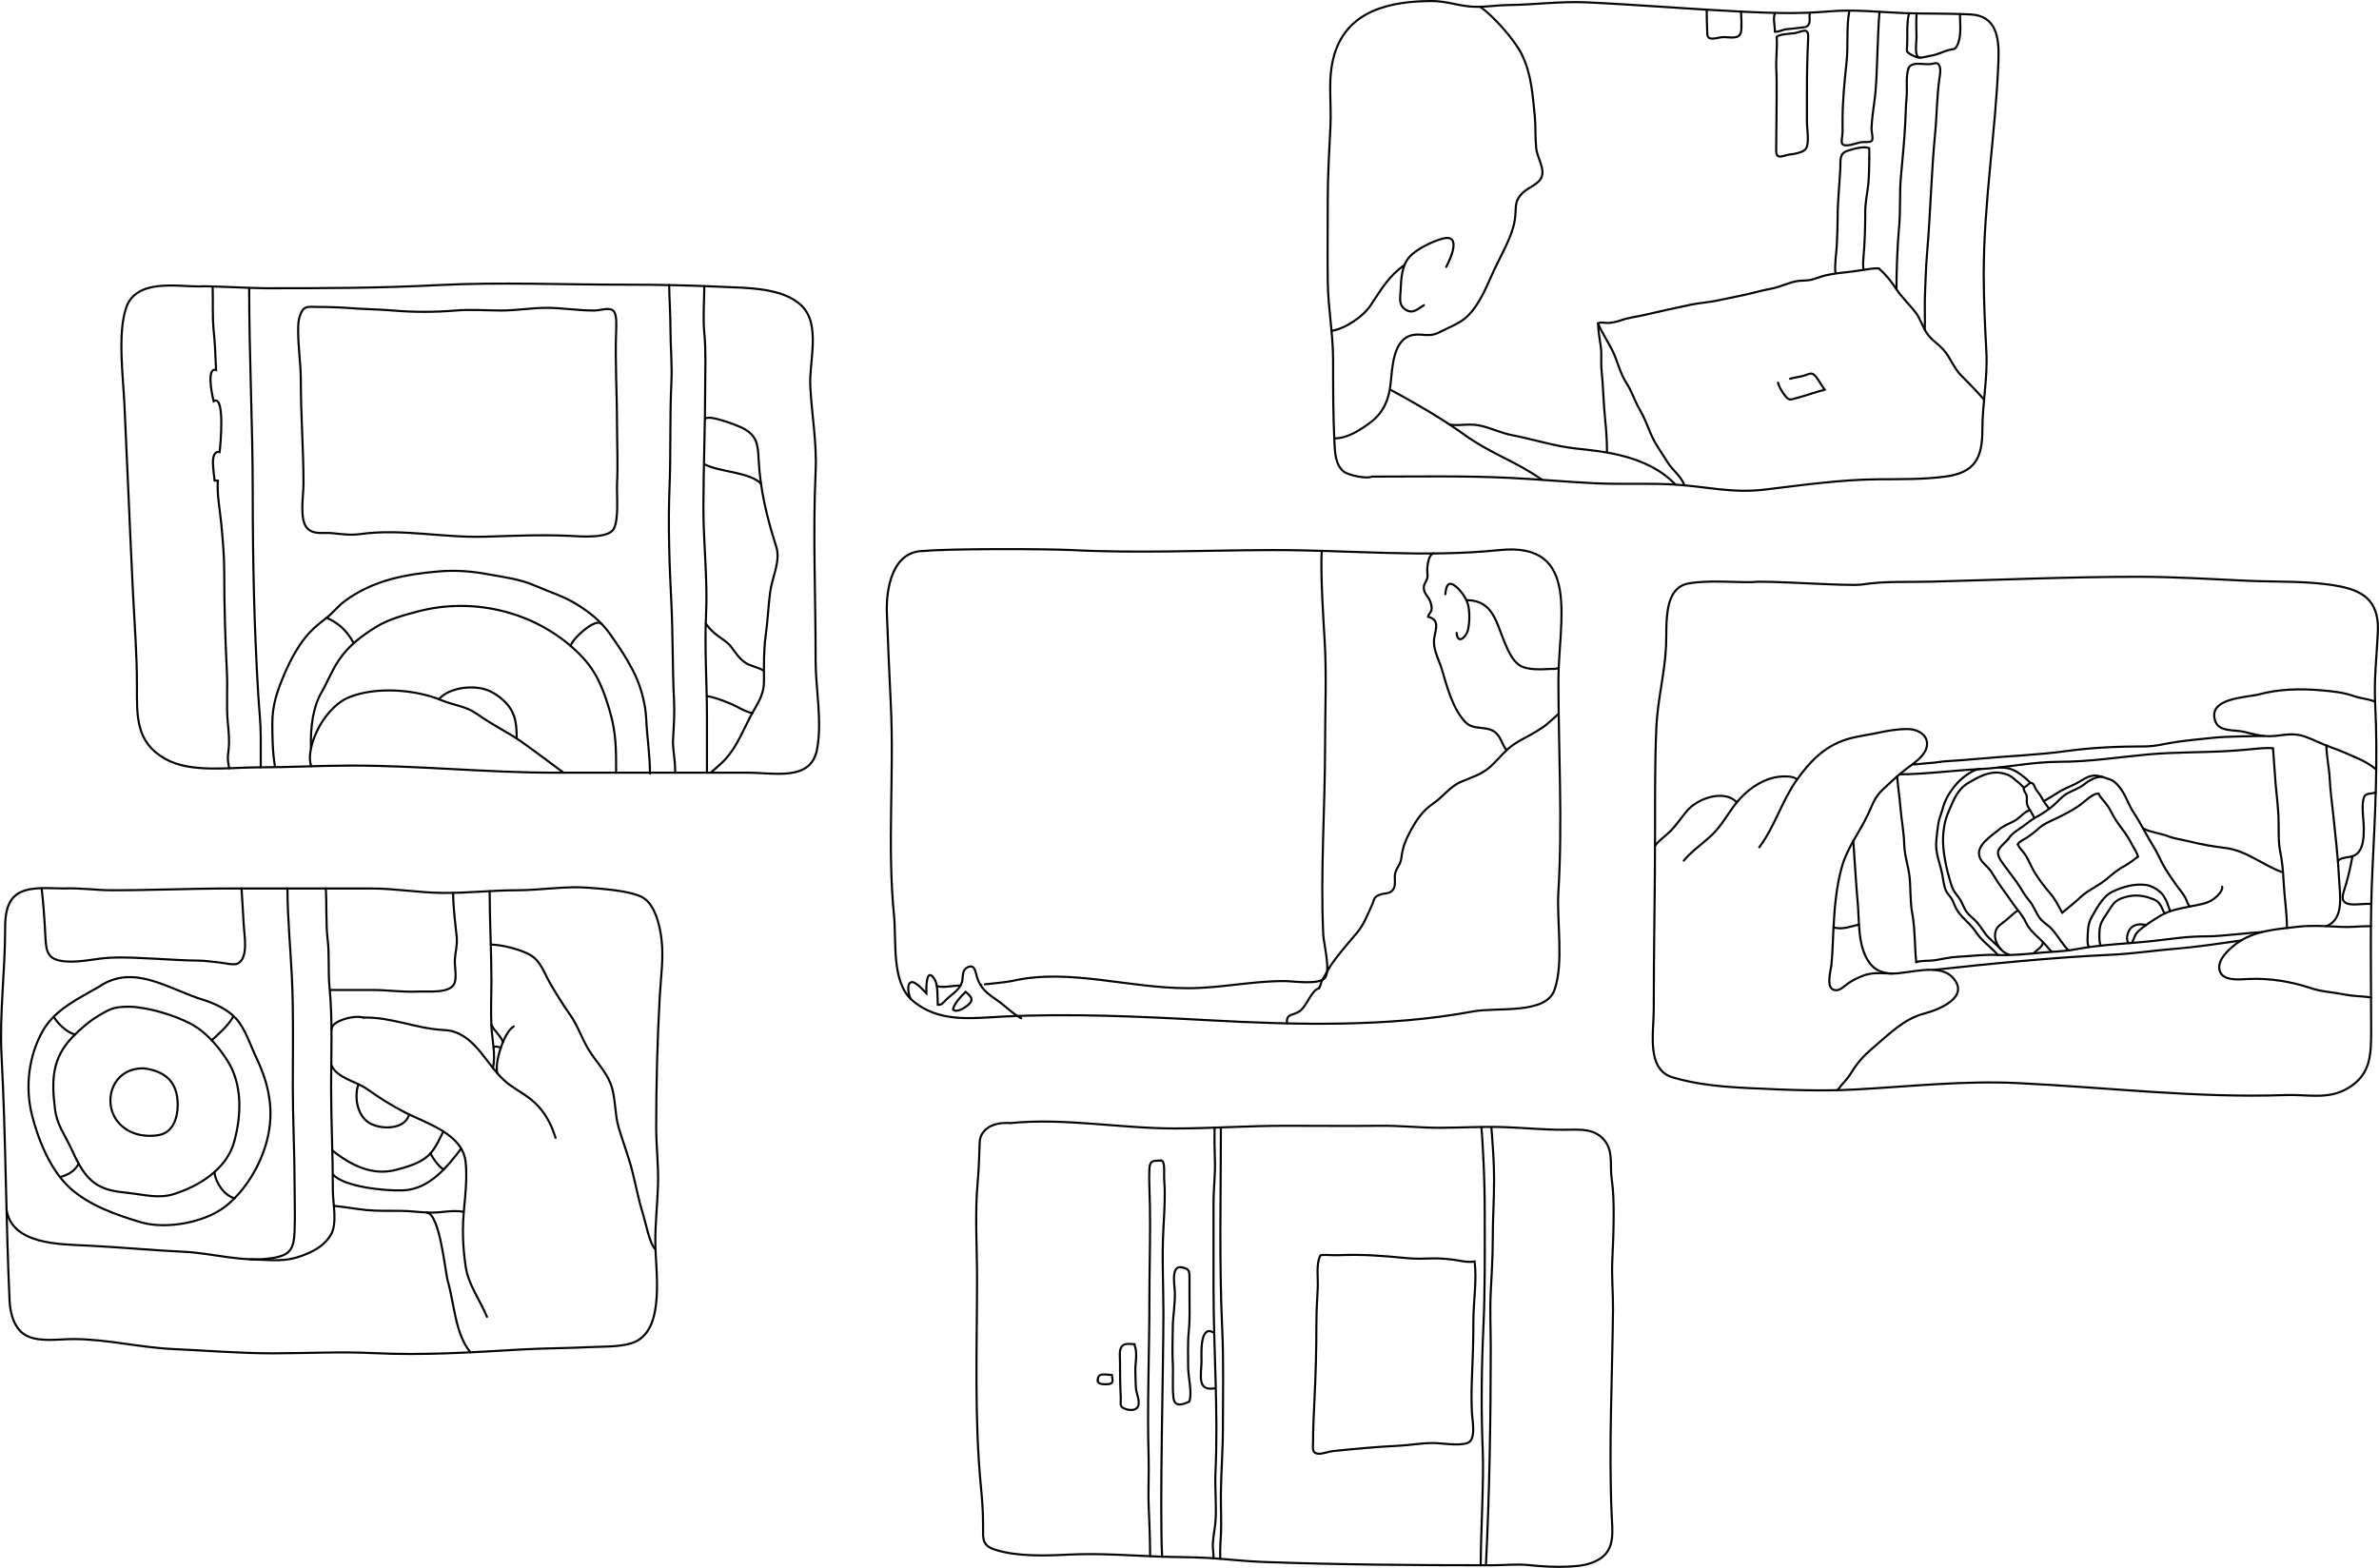 <!-- Generator: Adobe Illustrator 21.0.2, SVG Export Plug-In  -->
<svg version="1.1"
	 xmlns="http://www.w3.org/2000/svg" xmlns:xlink="http://www.w3.org/1999/xlink" xmlns:a="http://ns.adobe.com/AdobeSVGViewerExtensions/3.0/"
	 x="0px" y="0px" width="1129.592px" height="744.583px" viewBox="0 0 1129.592 744.583"
	 style="enable-background:new 0 0 1129.592 744.583;" xml:space="preserve">
<style type="text/css">
	.st0{fill:none;stroke:#000000;stroke-linecap:round;}
</style>
<defs>
</defs>
<g>
	<g>
		<path class="st0" d="M94.627,136.041c-10.763,0-30.02-3.727-34.725,10.107c-4.118,12.121-1.464,32.568-0.841,45.53
			c1.427,29.703,2.611,60.045,4.081,89.844c0.729,14.785,1.882,29.032,1.882,43.79c0,14.854-0.719,27.055,13.485,35.1
			c11.978,6.787,30.306,3.996,44.05,3.996c15.066,0,29.248-0.846,44.171-0.846c32.832,0,64.227,3.383,97.059,3.383h91.345
			c12.576,0,29.909,4.192,32.801-10.995c2.569-13.533-0.677-28.762-0.661-42.289c0.037-29.983-1.359-60.04,0-89.68
			c0.64-13.876-1.829-26.764-2.537-40.576c-0.608-11.83,5.149-29.291-4.187-38.293c-8.912-8.601-26.061-8.342-37.447-8.886
			c-15.044-0.714-30.554-1.052-45.482-1.031c-29.153,0.037-60.172-1.3-89.225,0.185c-29.143,1.491-54.289,1.507-82.475,1.507
			C119.234,136.887,96.989,135.618,94.627,136.041"/>
		<path class="st0" d="M100.97,136.041c0.211,5.995-0.164,14.331,0.433,20.288c0.634,6.338,0.888,11.545,1.195,19.379
			c-4.409-1.396-2.262,10.593-1.142,14.822c5.413-3.42,3.299,20.399,2.833,24.105c-5.085-0.703-2.595,9.88-2.41,13.533
			c0.497,0.005,1.068,0.127,1.565,0.127c-0.523,6.222,1.057,14.31,1.66,20.849c0.703,7.633,1.364,14.77,1.364,22.672
			c0,15.901,0.47,31.585,1.269,47.343c0.402,8.009-0.328,16.08,0.423,24.01c0.418,4.372,0.84,8.379,0.402,12.761
			c-0.296,2.944-0.761,3.753,0.233,8.912"/>
		<path class="st0" d="M118.31,136.686c0,32.816,1.686,64.523,1.692,97.445c0.005,32.288,0.692,64.121,2.632,96.023
			c0.396,6.571,1.174,13.036,1.174,19.876v14.373"/>
		<path class="st0" d="M317.709,135.381c0.1,5.64,0.634,14.368,0.634,20.526c0,8.627,0.867,17.228,0.444,25.807
			c-0.809,16.223-0.201,32.859-0.867,49.056c-0.761,18.369-0.085,37.146,0.846,55.404c0.767,15.118,0.513,31.125,1.279,46.518
			c0.296,6.037-0.1,12.269-0.455,18.158c-0.322,5.344,0.999,8.246,0.999,16.096"/>
		<path class="st0" d="M334.411,135.858c0,6.56-0.682,15.351,0,22.181c0.846,8.437,0.423,17.328,0.423,25.918
			c0,19.088-0.846,37.923-0.846,57.096c0,17.18,2.072,33.863,1.258,51.038c-0.761,16.128,0.433,32.14,0.433,48.21v18.607
			c0,4.514,0,4.514,0,8.035"/>
		<path class="st0" d="M150.873,145.768c-4.382,0-6.486-0.825-8.13,3.288c-1.126,2.828-1.184,4.874-1.174,8.13
			c0.021,8.162,1.274,15.663,1.269,23.682c-0.016,16.255,1.269,32.542,1.269,48.96c0,5.381-2.014,16.884,1.67,20.901
			c3.108,3.388,7.718,2.046,11.746,2.447c4.636,0.455,8.881,1.094,13.638,0.439c19.638-2.696,39.086,1.845,58.882,1.258
			c13.48-0.396,26.732-1.047,40.212-0.412c4.937,0.233,18.496,1.485,21.134-3.277c2.617-4.715,1.327-16.154,1.602-21.684
			c0.465-9.388-0.026-18.93-0.026-28.334c0-14.5-0.952-29.153-0.418-43.558c0.085-2.384,0.46-8.098-1.158-9.843
			c-1.945-2.104-6.148-0.338-8.992-0.307c-7.612,0.085-15.229-1.269-22.841-1.269c-7.469,0-14.125,1.269-21.568,1.269
			c-7.205,0-14.484-0.603-21.552,0c-9.589,0.814-19.945,0.856-29.597,0.021c-7.385-0.64-14.907-0.634-22.434-1.29
			C161.694,145.953,152.913,145.699,150.873,145.768"/>
		<path class="st0" d="M130.573,363.985c-1.226-6.592-1.258-15.737-1.269-20.299c-0.021-8.807,2.247-15.309,5.603-23.259
			c2.881-6.814,7.02-14.648,12.052-19.982c2.654-2.812,5.186-4.773,8.141-7.083c2.87-2.241,5.445-5.535,8.352-7.718
			c13.792-10.35,29.824-12.972,44.71-14.273c7.839-0.687,15.525-0.143,23.36,1.3c8.019,1.475,15.177,2.262,22.54,5.466
			c6.729,2.929,13.564,4.985,19.871,8.886c6.037,3.737,11.645,8.236,15.864,14.273c4.203,6.01,7.279,10.493,10.689,17.016
			c3.558,6.803,5.989,15.346,6.343,23.027c0.418,8.934,1.787,17.101,1.787,26.029"/>
		<path class="st0" d="M147.655,355.411c-0.386-10.747,1.3-20.209,4.795-26.219c3.235-5.566,5.08-10.842,8.786-16.191
			c4.514-6.528,10.572-11.117,17.55-15.399c5.683-3.489,13.041-5.492,19.464-7.189c27.858-7.374,58.127,0.809,77.749,21.081
			c7.676,7.929,10.821,16.879,13.564,26.272c3.018,10.329,2.981,17.841,2.981,29.18"/>
		<path class="st0" d="M155.102,293.36c5.878,2.717,9.52,6.037,12.856,12.079"/>
		<path class="st0" d="M285.705,296.32c-3.029-3.378-14.844,7.935-14.727,10.572"/>
		<path class="st0" d="M208.394,332.05c5.112-5.899,17.46-7.046,24.163-3.854c3.859,1.84,8.019,5.138,10.139,8.87
			c2.13,3.758,2.627,7.517,2.627,13.49"/>
		<path class="st0" d="M147.825,363.894c-1.845-4.906,0.46-12.01,2.733-16.826c2.902-6.164,8.627-13.321,15.24-15.975
			c12.866-5.17,31.527-3.706,43.96,1.501c5.64,2.363,11.344,2.685,16.488,6.312c5.059,3.568,10.493,6.671,15.954,9.853
			c6.169,3.595,15.087,10.625,25.395,18.184"/>
		<path class="st0" d="M334.834,199.053c0.888-2.553,14.875,2.749,17.761,4.229c6.75,3.457,7.258,7.623,7.612,14.801
			c0.714,14.5,3.97,27.81,8.352,41.465c2.225,6.925-1.935,14.5-2.876,21.642c-0.915,6.941-1.179,13.977-2.114,20.605
			c-0.983,6.999-0.841,14.442-0.825,21.589c0.021,7.237-3.521,11.223-6.671,17.333c-2.728,5.291-5.091,10.884-8.447,15.742
			c-3.415,4.932-5.735,6.587-10.165,10.488"/>
		<path class="st0" d="M335.099,296.057c4.229,6.243,9.309,7.369,12.095,11.164c1.861,2.537,3.938,5.609,6.576,7.411
			c2.532,1.734,6.169,2.225,8.553,3.679"/>
		<path class="st0" d="M334.834,220.621c6.914,3.595,21.203,3.515,26.499,9.097"/>
		<path class="st0" d="M335.68,330.575c3.991,0.64,7.554,2.13,11.429,3.7c2.976,1.211,6.962,3.938,10.139,4.335"/>
		<path class="st0" d="M438.868,261.645c-15.177-0.174-18.216,17.883-17.762,29.603c0.64,16.599,1.068,26.838,1.882,43.579
			c1.602,33.033-1.776,66.933,1.501,99.781c1.226,12.264-1.348,31.738,8.627,40.391c12.433,10.779,27.916,8.532,42.881,7.776
			c32.082-1.612,66.035-0.021,98.18,1.734c40.777,2.231,85.208,3.336,125.245-4.181c11.281-2.12,34.508,1.602,38.673-10.197
			c4.536-12.861,1.01-32.589,1.855-46.518c2.051-33.646,0.021-66.886,0.021-100.691c0-27.456,11.117-65.744-27.916-61.705
			c-35.761,3.7-71.612-0.079-108.07,0c-31.273,0.074-63.524,1.607-94.918,0.005C497.306,260.62,450.381,260.493,438.868,261.645"/>
		<path class="st0" d="M627.568,261.593c-0.56,11.714,0.724,31.098,1.417,42.95c0.946,16.186,0.19,32.779,0.19,49.056
			c0,30.332-2.262,60.384-0.867,90.335c0.18,3.795,3.521,16.836,0.909,20.32c-2.765,3.679-14.817,1.649-19.495,1.649
			c-15.79,0-30.295,3.399-45.678,3.383c-28.424-0.026-56.139-9.467-82.887-3.568c-4.356,0.957-15.319,1.871-15.224,1.877"/>
		<path class="st0" d="M680.873,262.827c-2.484,0.264-2.987,4.937-3.177,6.957c-0.148,1.517,0.344,3.272,0.005,4.758
			c-0.338,1.48-1.353,2.294-1.586,3.806c-0.481,3.151,1.797,4.504,2.855,6.978c0.513,1.2,1.036,3.018,0.703,4.372
			c-0.285,1.168-1.422,2.003-1.596,3.188c6.454,1.676,2.849,7.062,2.796,11.788c-0.053,4.662,2.474,8.913,3.795,13.332
			c2.368,7.913,5.054,18.692,11.191,24.966c3.727,3.817,9.124,1.739,13.242,4.202c3.536,2.114,3.869,6.185,6.238,9.108"/>
		<path class="st0" d="M686.265,282.153c0.407-4.086,1.401-7.025,5.788-2.934c2.157,2.014,4.25,5.149,5.006,7.977
			c0.899,3.367,0.756,8.801-0.079,12.084c-0.899,3.521-4.99,6.898-5.323,1.269"/>
		<path class="st0" d="M696.416,285.008c12.523,0.042,14.029,10.683,18.01,20.061c1.612,3.806,3.684,8.801,7.364,11.022
			c3.595,2.167,9.88,1.808,14.273,1.586c1.401-0.069,3.05,0.18,4.054-0.634"/>
		<path class="st0" d="M740.103,338.928c-1.581,1.464-3.42,3.071-4.657,4.192c-1.887,1.707-3.838,2.928-6.047,4.287
			c-4.583,2.812-9.478,4.742-13.548,8.4c-3.061,2.754-5.603,6.063-8.733,8.733c-3.859,3.299-8.627,4.71-13.231,6.655
			c-5.455,2.299-8.342,6.898-13.073,10.155c-5.154,3.547-7.765,7.268-10.81,12.766c-2.521,4.551-4.023,8.204-4.604,13.321
			c-0.333,2.971-2.046,4.271-2.86,6.978c-0.687,2.294,0.359,5.455-0.761,7.543c-1.485,2.77-4.171,2.019-6.592,2.918
			c-3.214,1.189-2.564,2.379-3.817,5.075c-2.093,4.472-3.737,9.076-7.052,13.009c-3.399,4.039-6.967,8.13-10.144,12.296
			c-1.29,1.676-2.759,3.79-3.811,5.709c-0.846,1.538-3.119,5.101-3.351,6.719c0.137,0.196-0.724,1.364-0.692,1.602"/>
		<path class="st0" d="M626.319,469.287c-3.669,0.999-5.736,8.299-8.96,10.715c-3.695,2.77-6.576,0.862-6.306,6"/>
		<path class="st0" d="M484.859,483.559c-3.949-2.051-7.311-5.693-11.101-8.326c-4.853-3.362-8.178-5.64-9.901-11.339
			c-0.692-2.284-0.967-6.211-4.461-4.525c-2.511,1.211-2.099,3.901-2.448,6.111c-0.708,4.451-4.742,6.312-7.929,9.515
			c-1.174,1.179-1.961,2.4-3.758,2.173c-0.201-3.447,0.27-9.462-1.633-12.338c-3.928-5.931-3.838,4.499-3.785,6.883
			c-1.364-1.327-4.89-5.598-6.999-5.297c-2.58,0.375-1.496,6.349-0.37,7.993"/>
		<path class="st0" d="M452.507,479.436c0.412-2.759,4.002-6.513,6.016-8.437c2.416,2.151,3.938,3.595,1.602,5.831
			C458.522,478.363,454.389,481.191,452.507,479.436"/>
		<path class="st0" d="M444.894,468.306c3.219,0.936,7.136-0.285,11.101-0.285"/>
		<path class="st0" d="M651.376,226.33c-2.257,1.168-10.879-0.47-13.337-2.379c-4.017-3.124-4.213-9.409-4.44-14.098
			c-0.624-12.909-0.618-25.733-0.618-38.711c0-12.851-2.389-24.85-2.537-37.426c-0.153-12.877,0-25.759,0-38.636
			c0-11.973,0.682-23.317,1.269-34.952c0.597-11.889-1.538-22.752,1.882-34.254C639.9,4.687,660.706,0.521,679.89,0.5
			c6.502-0.005,11.624,1.951,17.825,2.569c5.979,0.597,12.248-0.597,18.332-0.666c12.375-0.143,24.972-1.871,37.458-1.285
			c24.565,1.158,50.002,3.267,74.366,4.456c13.427,0.655,26.949,1.047,40.36-0.143c12.158-1.073,23.407,0.312,35.602,0.777
			c10.8,0.412,21.065,0.1,31.733,0.634c12.401,0.618,13.76,11,13.337,22.033c-1.3,33.942-6.994,67.25-6.994,101.521
			c0,12.449,0.629,24.665,1.269,36.934c0.629,12.084-1.903,24.348-1.903,36.654c0,13.649-3.616,20.494-17.619,22.345
			c-10.636,1.401-21.039,1.195-31.675,1.274c-17.92,0.132-36.459,2.807-54.109,4.911c-15.351,1.834-27.647-1.454-42.326-2.379
			c-12.644-0.793-25.738-0.016-38.235-0.634c-13.612-0.671-27.229-1.919-40.598-2.569
			C695.367,225.886,672.944,226.33,651.376,226.33"/>
		<path class="st0" d="M702.755,3.213c6.132,4.123,16.435,15.716,19.828,22.63c4.573,9.325,5.138,19.125,6.153,29.243
			c0.47,4.721,0.169,10.202,0.666,15.192c0.433,4.35,4.023,9.6,2.691,13.48c-1.337,3.896-6.301,5.038-9.177,7.913
			c-4.287,4.282-2.722,6.835-3.669,12.861c-1.216,7.755-6.269,16.118-9.69,23.439c-3.526,7.549-6.729,16.413-12.972,22.36
			c-3.499,3.336-8.458,5.022-12.856,7.327c-5.291,2.775-7.993,0.613-12.655,1.396c-9.832,1.649-9.954,15.89-10.821,23.508
			c-0.819,7.221-3.399,13.411-9.357,17.899c-4.863,3.658-11.048,7.792-17.376,7.707"/>
		<path class="st0" d="M660.257,185.097c12.031,6.581,23.619,13.147,34.714,21.108c13.49,9.674,23.693,12.237,37.294,21.679"/>
		<path class="st0" d="M688.455,201.717c6.121,0.56,9.563-0.883,15.43,0.65c4.736,1.232,9.161,3.33,14.114,4.298
			c10.107,1.972,19.971,5.207,30.417,6.359c11.614,1.279,33.641,2.865,47.131,17.117"/>
		<path class="st0" d="M844.219,181.714c0.476,1.771,1.644,3.981,2.913,5.545c0.513,0.634,1.121,1.67,1.898,2.109
			c1.248,0.698,1.908,0.185,3.484-0.206c4.752-1.189,9.172-2.886,13.887-4.107c-1.422-1.866-2.5-3.991-3.949-5.889
			c-1.935-2.537-2.712-1.845-5.545-0.878c-2.289,0.782-4.673,0.856-6.93,1.57C848.754,180.245,844.213,181.714,844.219,181.714"/>
		<path class="st0" d="M758.793,153.591c1.781,4.446,5.26,9.468,7.237,13.786c2.273,4.974,3.262,9.975,6.248,14.548
			c2.543,3.891,3.912,8.516,6.232,12.475c2.162,3.695,3.61,7.459,5.228,11.413c2.003,4.895,5.318,9.219,8.088,13.749
			c2.215,3.626,6.745,6.877,7.887,10.9"/>
		<path class="st0" d="M758.793,153.591c0.132,3.737,0.714,7.263,1.274,10.995c0.534,3.568,0.016,7.501,0.37,11.043
			c0.788,7.876,0.936,16.001,1.739,23.846c0.497,4.837,0.883,10.176,0.846,15.013"/>
		<path class="st0" d="M758.793,153.591c1.152-0.862,3.563-0.079,5.017-0.211c2.062-0.19,3.938-0.608,5.968-1.311
			c3.753-1.295,7.485-1.67,11.217-2.543c7.379-1.723,14.611-3.325,21.99-4.863c3.991-0.83,8.093-1.047,12.052-1.866
			c4.361-0.909,8.891-1.855,13.321-2.786c4.123-0.862,8.194-2.109,12.364-2.855c4.16-0.745,7.691-2.585,11.746-3.505
			c2.22-0.502,4.35-0.296,6.549-0.618c2.654-0.386,5.265-1.718,7.813-2.268c3.114-0.671,6.301-1.142,9.473-1.443
			c2.744-0.264,5.233-0.666,7.876-1.057c1.623-0.243,7.179-1.237,8.035-0.682"/>
		<path class="st0" d="M892.219,127.582c3.441,3.034,5.661,5.91,8.241,9.779c2.675,4.017,6.153,7.189,9.05,10.953
			c2.236,2.907,3.336,6.735,5.334,9.832c1.993,3.092,5.339,5.08,7.882,7.871c3.336,3.663,4.911,8.727,8.453,12.259
			c3.568,3.563,7.607,7.712,10.9,11.513"/>
		<path class="st0" d="M910.028,6.681c-0.291,3.658-0.048,7.469-0.048,11.159c0,2.31-1.137,9.124,1.48,9.515
			c1.174,0.174,3.774-0.656,5.075-0.851c1.676-0.248,2.929-0.645,4.488-1.216c1.332-0.492,2.818-1.126,4.181-1.517
			c1.892-0.539,2.981-0.037,3.97-1.914c2.379-4.525,1.448-10.408,1.448-15.208"/>
		<path class="st0" d="M906.385,6.632c-1.163,4.631-0.581,10.144-0.846,15.013c-0.111,2.025-0.566,2.828,1.052,3.806
			c1.137,0.692,3.346,1.929,4.869,1.903"/>
		<path class="st0" d="M878.052,5.364c-1.406,7.818-0.418,16.165-1.263,24.105c-0.973,9.145-1.929,18.618-1.908,27.921
			c0.005,1.829,0,3.658,0,5.487c0,1.29-0.729,4.218-0.217,5.291c1.031,2.167,7.147-0.349,9.097-0.645
			c1.115-0.169,4.308,0.227,5.033-0.671c0.766-0.951-0.222-4.435-0.169-5.667c0.169-4.15,0.693-8.294,1.279-12.301
			c1.052-7.179,1.184-15.013,1.48-22.382c0.18-4.414,0.566-16.641,1.047-20.907"/>
		<path class="st0" d="M842.951,6.131c-1.359,1.729-0.101,6.84-0.18,8.928c1.707,0.254,3.727-1.026,5.513-1.189
			c2.167-0.206,4.187-0.365,6.296-0.682c1.914-0.291,3.357,0.021,4.276-1.692c0.888-1.66-0.079-3.817,0.587-5.366"/>
		<path class="st0" d="M810.387,4.73c0.026,3.193,0.042,6.491,0.211,9.727c0.074,1.385-0.185,2.881,1.047,3.605
			c1.322,0.777,4.758-0.37,6.354-0.433c2.897-0.116,7.427,1.226,8.511-1.903c0.751-2.167,0.164-8.31,0.164-10.149"/>
		<path class="st0" d="M843.586,17.417c0.423,4.684-0.407,10.245-0.164,15.229c0.201,4.245,0.164,8.558,0.164,12.84
			c0,8.077-0.201,16.228-0.211,24.369c0,1.639-0.344,3.965,1.269,4.44c1.052,0.312,3.521-0.677,4.652-0.846
			c2.257-0.333,6.962-0.803,8.246-2.95c1.67-2.78,0.423-9.282,0.423-12.475V43.049c0-8.352,0.206-16.805,0.587-25.035
			c0.248-5.408-2.802-2.981-6.296-2.294c-1.575,0.312-8.812,0.423-8.669,2.236"/>
		<path class="st0" d="M887.567,75.354c0-1.676,0.047-3.373-0.032-5.038c-2.944-1.057-7.385,0.423-10.112,1.232
			c-4.197,1.242-3.431,4.514-3.6,8.246c-0.354,7.67-1.269,15.515-1.269,23.254c0,4.557-0.201,8.971-0.423,13.538
			c-0.206,4.134-1.105,8.944-0.634,13.046c0-0.19,0-0.381,0-0.571"/>
		<path class="st0" d="M887.567,75.354c0.016,3.166-0.159,8.801-0.423,11.63c-0.423,4.536-1.48,8.828-1.48,13.533
			c0,7.147-0.222,14.537-0.846,21.557c-0.153,1.713-0.296,3.071-0.026,6.095"/>
		<path class="st0" d="M906.173,32.429c-1.359,3.986-0.471,9.721-0.893,13.956c-0.396,4.023-0.428,7.982-0.634,12.052
			c-0.428,8.548-1.311,17.074-2.067,25.585c-0.714,7.966-0.106,16.234-0.893,24.269c-0.751,7.654-1.226,21.176-1.226,29.069"/>
		<path class="st0" d="M906.173,32.429c1.649-3.626,7.76-1.401,11.043-2.067c1.855-0.381,2.971-0.925,3.769,1.221
			c0.576,1.544,0.169,3.806-0.053,5.334c-1.284,8.579-1.232,17.45-2.072,26.124c-1.834,18.998-2.22,38.214-3.854,57.186
			c-0.581,6.766-0.719,13.723-1.02,20.468c-0.159,3.584,0.106,12.269-0.074,15.853"/>
		<path class="st0" d="M832.166,276.444c-7.961,0.211-21.087-1.073-30.448,0.634c-12.121,2.21-10.192,19.437-10.641,29.565
			c-0.592,13.157-4.028,25.759-4.599,38.594c-0.714,16.091-0.618,32.129-0.618,48.21c0,28.968-0.634,56.995-0.634,86.006
			c0,11.048-3.6,28.461,9.023,32.193c11.651,3.452,23.772,4.477,36.025,5.075c17.201,0.835,33.985,1.591,51.218,0.634
			c25.099-1.39,50.906-4.229,76.137-3.029c42.432,2.014,85.102,7.226,127.502,5.709c10.916-0.391,20.32,2.373,29.798-3.314
			c10.842-6.491,10.948-15.895,10.942-27.768c-0.005-25.633-0.624-51.054,0.65-76.803c1.285-25.971,2.585-51.931,1.253-77.981
			c-0.582-11.413,0.729-22.678,1.269-33.726c0.65-13.348-4.995-19.405-17.899-21.953c-14.061-2.775-29.275-2.03-43.791-2.68
			c-17.27-0.772-34.545-1.903-51.984-1.903c-32.906,0-66.246,1.48-98.846,2.326c-10.863,0.28-21.641-0.354-32.341,1.337
			C877.976,278.558,838.288,275.492,832.166,276.444"/>
		<path class="st0" d="M785.843,401.624c2.574-3.262,3.996-3.642,7.242-6.872c2.976-2.966,5.286-6.592,8.061-9.816
			c5.128-5.968,17.698-10.165,23.518-3.917"/>
		<path class="st0" d="M799.497,408.706c3.536-4.303,8.172-7.501,12.29-11.191c4.641-4.155,7.3-8.801,10.863-13.866
			c5.73-8.146,15.356-15.557,26.008-14.907c1.676,0.1,3.859,0.338,4.514,1.602"/>
		<path class="st0" d="M835.338,402.363c7.475-10.023,10.636-21.863,17.83-32.018c6.026-8.5,12.808-15.636,23.079-19.046
			c4.646-1.544,10.086-2.162,14.896-3.188c4.879-1.041,9.33-1.882,14.606-1.887c5.101-0.011,10.773,3.288,8.891,9.187
			c-1.311,4.102-6.264,7.305-9.526,9.753c-3.875,2.918-7.443,6.317-11.037,9.69c-4.081,3.827-4.773,6.93-7.126,11.894
			c-4.155,8.78-9.711,15.562-12.37,24.829c-2.712,9.431-3.531,19.813-4.039,29.798c-0.291,5.73-0.391,11.217-0.951,16.81
			c-0.328,3.272-3.219,12.28,2.537,12.052c1.818-0.069,3.906-2.21,5.392-3.24c2.088-1.454,4.065-2.379,6.354-3.346
			c5.122-2.178,9.14-1.39,14.579-1.327c8.114,0.1,22.123-5.08,28.625,1.803c8.764,9.277-6.417,15.393-13.416,17.206
			c-9.721,2.511-16.72,9.832-24.332,16.271c-4.213,3.563-7.29,6.909-10.223,11.651c-2.527,4.092-3.938,4.763-6.639,8.458"/>
		<path class="st0" d="M870.594,440.422c4.456,1.269,8.437-0.634,12.079-1.359"/>
		<path class="st0" d="M879.984,399.372c0.264,3.489,1.538,23.872,1.961,27.731c1.057,9.679-0.233,21.922,5.72,30.142
			c2.595,3.584,6.618,5.048,10.794,5.08"/>
		<path class="st0" d="M908.289,363.033c2.062,0,5.783-0.587,8.246-0.703c2.458-0.122,5.006-0.677,7.364-0.814
			c5.799-0.338,11.566-0.803,17.37-1.337c13.147-1.205,26.785-1.686,39.651-3.473c12.296-1.707,24.887-2.252,37.426-2.236
			c5.228,0.005,10.081-1.433,15.229-2.151c5.772-0.803,11.63-1.38,17.434-1.966c6.935-0.698,16.858-0.661,23.793-0.872"/>
		<path class="st0" d="M918.029,460.587c27.017-2.934,57.297-5.973,84.134-7.168c10.245-0.455,20.32-2.019,30.475-2.844
			c10.017-0.819,20.531-2.389,31.49-3.97"/>
		<path class="st0" d="M1127.733,333.205c-4.123-1.57-6.047-1.253-10.493-2.775c-4.858-1.655-9.69-2.141-14.854-2.59
			c-10.213-0.883-20.019-0.677-29.782,1.908c-5.852,1.544-24.972,1.612-20.627,12.993c1.877,4.911,9.33,3.743,13.633,4.816
			c5.138,1.29,9.187,2.495,14.733,1.908c5.075-0.539,9.008-1.433,13.829,0.238c4.107,1.422,8.225,3.595,12.37,5.085
			c4.245,1.522,8.495,3.314,12.592,5.149c3.621,1.628,6.195,3.098,9.145,5.455"/>
		<path class="st0" d="M1104.62,354.051c0.037,5.239,1.348,10.646,1.586,15.959c0.238,5.27,1.031,10.741,1.586,16.176
			c1.084,10.53,2.336,20.785,2.86,31.4c0.396,7.95,2.442,18.835-6.031,22.239"/>
		<path class="st0" d="M1125.815,473.651c-4.81-0.666-8.024-0.449-12.946-1.438c-5.196-1.047-10.387-1.211-15.552-2.934
			c-9.235-3.092-19.654-4.874-29.809-4.361c-4.282,0.211-12.385,1.168-13.638-4.197c-1.174-5.032,4.551-10.038,8.241-12.766
			c7.935-5.862,18.359-6.682,28.884-7.85c6.439-0.714,12.777-0.344,19.337,0c7.242,0.386,8.141-0.28,15.43-0.28"/>
		<path class="st0" d="M1125.872,429.322c-4.874-0.692-15.917,2.981-13.083-5.709c1.924-5.905,3.129-11.064,4.203-17.011"/>
		<path class="st0" d="M1110.077,408.927c2.268-2.675,6.787-0.904,9.536-3.938c2.527-2.796,2.77-7.559,2.77-11.191
			c0-4.234-0.999-9.563-0.317-13.638c0.656-3.907,2.342-2.802,5.973-3.811"/>
		<path class="st0" d="M900.78,368.702c0.423,4.9,1.126,9.399,1.554,14.558c0.481,5.831,1.649,11.746,1.829,17.814
			c0.169,5.609,2.014,10.165,2.548,15.562c0.571,5.783,0.201,11.593,1.263,17.117c1.374,7.173,1.094,15.911,1.903,23.164"/>
		<path class="st0" d="M901.942,367.706c12.079,0,25.606-1.871,37.748-2.453c12.724-0.613,25.215-3.489,38.325-3.489
			c14.241,0,27.89-2.21,41.919-3.489c12.428-1.137,25.03-0.872,37.426-1.586c3.917-0.227,7.808-0.513,11.492-0.883
			c2.897-0.291,7.945-0.84,10.387-0.433"/>
		<path class="st0" d="M1079.241,355.374c0.407,3.975,0.957,13.813,1.279,17.159c0.507,5.196,1.078,10.081,1.337,15.24
			c0.264,5.355-0.238,11.297,0.809,16.493c0.989,4.921,1.385,9.362,1.649,14.59c0.37,7.464,1.538,14.31,1.591,21.885"/>
		<path class="st0" d="M909.875,456.917c2.352-0.872,6.09-0.507,8.653-0.883c3.658-0.534,7.221-1.491,10.932-1.655
			c6.153-0.275,12.391-1.174,18.475-0.883c6.84,0.328,14.336-0.407,21.266-1.089c5.064-0.502,10.815-0.539,15.843-1.501
			c12.576-2.41,23.989-2.638,36.855-4.012c10.942-1.174,15.843-2.247,26.901-2.247c5.466,0,20.119-1.803,25.146-2.003"/>
		<path class="st0" d="M1012.323,447.718c0.962-1.85,1.195-3.764,2.844-5.323c3.024-2.87,7.163-5.434,10.731-7.575
			c4.43-2.654,9.795-3.489,14.807-4.509c3.034-0.618,6.608-1.078,9.325-2.696c1.871-1.11,5.439-4.107,5.112-6.539"/>
		<path class="st0" d="M1017.562,393.376c2.516,1.596,8.743,2.506,11.566,3.626c3.24,1.295,6.555,1.644,9.838,2.469
			c5.825,1.454,11.566,2.484,17.608,3.209c10.134,1.216,17.989,8.32,27.271,11.577"/>
		<path class="st0" d="M958.086,432.336c-2.099,1.427-3.885,3.304-5.868,4.911c-1.84,1.491-3.912,2.548-4.636,4.884
			c-1.359,4.393,2.009,9.838,6.222,11.138"/>
		<path class="st0" d="M969.98,447.341c0.021,2.395-2.907,3.647-4.319,5.408"/>
		<path class="st0" d="M974.27,452.021c-1.427-1.29-2.511-2.87-3.468-3.832c-0.83-0.841-1.649-1.723-2.527-2.532
			c-2.49-2.278-4.906-4.557-6.386-7.697c-1.581-3.357-3.743-5.556-5.862-8.521c-2.035-2.839-4.06-5.868-6.153-8.685
			c-1.633-2.199-2.992-4.726-4.504-6.983c-1.38-2.046-4.15-3.975-5.175-6.174c-2.754-5.915,5.683-10.768,9.166-13.792
			c2.395-2.077,5.482-2.818,8.088-4.567c1.892-1.263,4.107-3.954,6.402-4.535"/>
		<path class="st0" d="M970.383,380.482c1.348-0.714,5.614-3.336,6.893-4.171c2.474-1.612,5.291-2.627,7.919-3.917
			c2.654-1.306,5.202-3.399,8.098-3.959c2.844-0.555,6.095,0.915,8.722,1.771c2.389,0.777,4.731,3.891,5.989,5.957
			c1.892,3.108,3.061,6.661,5.08,9.705c3.468,5.233,6.206,10.985,9.552,16.345c1.639,2.633,2.823,5.408,4.271,8.157
			c1.829,3.468,4.213,6.687,6.438,9.922c1.38,2.009,3.182,3.912,4.308,6.053c0.56,1.057,1.348,3.864,2.262,4.086"/>
		<path class="st0" d="M958.086,400.935c0.423,1.38,2.363,3.272,3.293,4.604c1.94,2.77,2.966,6.042,4.773,8.897
			c2.194,3.478,4.62,6.719,7.321,9.822c2.548,2.918,4.017,6.232,5.704,9.187"/>
		<path class="st0" d="M996.464,376.988c0.587,1.348,2.352,3.23,3.33,4.43c1.448,1.781,2.606,4.07,3.684,6.079
			c1.533,2.876,3.632,5.371,5.513,8.009c1.734,2.426,2.992,5.064,4.477,7.612c0.819,1.401,1.332,2.215,1.649,3.7"/>
		<path class="st0" d="M958.138,401.087c-0.085-1.084,3.346-2.696,4.313-3.346c2.099-1.422,3.589-2.543,5.466-4.261
			c2.654-2.426,6.164-3.679,9.357-5.27c3.552-1.771,7.305-3.7,10.461-6.005c1.501-1.094,6.692-6.042,8.727-5.217"/>
		<path class="st0" d="M979.177,433.446c1.797-1.427,4.097-3.431,5.55-4.594c2.04-1.644,3.795-3.61,5.984-5.085
			c3.188-2.141,6.565-3.827,9.563-6.338c2.833-2.373,5.418-4.615,8.717-6.301c1.396-0.714,4.89-3.325,6.127-4.308"/>
		<path class="st0" d="M953.486,398.556c-1.327,1.533-4.419,3.912-4.763,5.868c-0.439,2.527,2.458,5.794,3.854,7.776
			c1.945,2.759,4.187,5.418,6.026,8.241c1.686,2.59,2.897,4.932,4.911,7.253c2.046,2.358,3.003,5.387,4.763,7.972
			c1.544,2.262,3.954,3.41,5.825,5.387c2.622,2.775,5.212,7.438,8.083,10.303"/>
		<path class="st0" d="M953.486,398.556c1.538-2.659,4.668-4.393,7.094-6.142c2.114-1.528,3.943-3.14,6.227-4.366
			c2.796-1.496,5.302-3.219,7.776-5.202c2.347-1.877,4.24-4.509,6.972-6.053c2.897-1.628,5.778-2.395,8.405-4.562
			c1.961-1.618,5.63-3.626,8.305-3.288"/>
		<path class="st0" d="M997.395,449.096c-0.841-2.12-0.581-6.497-0.423-8.003c0.264-2.405,1.591-4.684,3.013-6.687
			c1.459-2.062,2.717-4.752,4.726-6.359c1.914-1.533,5.519-2.484,7.919-2.696c3.431-0.301,7.041,0.481,10.123,1.792
			c3.135,1.332,3.658,4.16,5.016,6.687"/>
		<path class="st0" d="M992.023,449.622c-1.295-0.439-0.687-6.09-0.634-7.453c0.095-2.527,0.65-4.773,1.935-6.941
			c2.559-4.335,5.138-9.578,9.801-11.815c4.953-2.368,10.63-3.912,16.017-3.124c1.982,0.285,4.139,1.427,5.746,2.643
			c2.178,1.649,2.548,2.744,3.753,4.921c0.449,0.814,1.422,4.07,1.829,4.884"/>
		<path class="st0" d="M1018.951,439.301c-2.495-0.687-5.577-0.423-7.305,1.554c-1.332,1.538-2.627,5.408-0.809,7.041"/>
		<path class="st0" d="M965.837,388.607c-0.159-1.538-2.775-4.631-3.277-6.423c-0.381-1.343-0.111-2.4-0.19-3.769
			c-0.079-1.29-0.777-1.781-1.226-2.892c-0.645-1.581-0.095-1.396,1.099-2.294c0.962-0.724,1.707-2.03,2.944-1.121
			c0.629,0.465,1.195,2.268,1.66,2.971c0.608,0.915,1.396,1.76,1.982,2.696c0.751,1.2,1.337,2.469,2.141,3.621
			c0.328,0.47,0.703,0.872,1.031,1.332c0.397,0.555,0.883,1.575,1.152,1.237"/>
		<path class="st0" d="M961.125,374.001c-0.682-0.18-1.581-1.544-2.373-2.125c-0.936-0.682-1.781-1.448-2.696-2.225
			c-1.935-1.639-3.965-2.321-6.375-2.654c-5.429-0.745-10.345,2.035-14.944,4.721c-5.36,3.124-7.02,8.051-9.446,13.522
			c-2.706,6.1-3.198,13.141-2.289,19.728c0.571,4.134,1.369,8.061,2.569,12.063c0.55,1.834,1.041,3.954,1.945,5.64
			c0.925,1.739,2.373,3.114,3.378,4.832c1.026,1.766,1.655,3.769,2.807,5.434c0.967,1.406,2.373,2.511,3.605,3.647
			c2.21,2.03,3.69,4.477,5.397,6.898c1.306,1.85,5.143,5.027,7.226,7.2"/>
		<path class="st0" d="M964.171,371.817c-6.846-6.624-10.128-7.337-15.002-7.337"/>
		<path class="st0" d="M940.508,365.21c-3.145-0.354-9.071,4.24-11.244,6.745c-3.161,3.632-5.614,7.39-6.83,12.01
			c-0.634,2.437-1.702,4.641-2.083,7.147c-0.418,2.712-0.677,5.36-0.957,8.077c-0.603,5.831,1.792,10.662,2.839,16.176
			c0.497,2.595,0.693,5.545,1.914,7.929c0.645,1.263,1.744,2.273,2.506,3.505c0.772,1.242,1.21,2.648,1.813,3.949
			c2.167,4.678,6.835,7.443,9.637,11.735c2.849,4.366,7.163,7.189,10.578,11.048"/>
		<path class="st0" d="M479.739,533.347c-9.785-0.735-14.304,4.081-14.548,8.891c-0.307,6.269-0.344,12.528-0.936,18.713
			c-1.422,15.013-0.333,31.083-0.333,46.307c0,32.89-1.337,66.664,1.887,99.295c0.597,6,0.973,11.878,0.973,18.057
			c0,6.333-0.624,9.367,6.016,11.429c10.472,3.246,23.698,2.77,34.889,2.22c14.241-0.698,28.297,0.396,42.432,0.946
			c7.702,0.296,15.425,0.196,23.174,0.629c8.738,0.492,17.302,1.581,26.061,1.908c36.379,1.343,72.764,1.586,109.038,1.586
			c5.873,0,11.719-0.655,17.524-0.074c6.206,0.629,12.634,1.047,19.025,0.708c5.106-0.27,9.869-0.766,14.283-3.415
			c7.787-4.662,6.37-13.178,6.021-21.335c-1.39-32.272,0.307-64.713,0.634-97.128c0.079-7.977-0.693-15.705-0.323-23.613
			c0.349-7.337,0.64-14.664,0.64-21.98c0-5.788-0.169-11.418-0.952-16.81c-0.835-5.741,0.703-12.317-2.833-17.36
			c-4.863-6.935-12.676-5.794-20.077-5.794c-9.605,0-18.887-0.957-28.365-1.269c-10.176-0.338-20.304,0.307-30.496,0.317
			c-9.214,0.011-18.364-1.041-27.657-0.952c-15.309,0.148-30.538-0.005-45.984,0c-17.428,0-34.677,1.269-52.021,1.269
			C531.681,535.895,505.287,530.746,479.739,533.347"/>
		<path class="st0" d="M579.694,535.512c0,32.055-0.846,63.703,0.634,95.526c0.74,15.869,0.317,31.875,0.317,47.755
			c0,10.239-0.856,20.389-0.951,30.522c-0.063,6.56,0.338,13.184,0.016,19.733c-0.106,2.157-0.333,4.361-0.333,6.592v2.997v1.623"/>
		<path class="st0" d="M576.715,535.512c-0.106,3.975-0.058,10.63,0.127,14.97c0.296,7.015-0.634,13.733-0.634,20.695v40.614
			c0,29.259,2.273,58.042,0.936,87.306c-0.338,7.401,0.428,14.78,0.085,22.091c-0.19,4.023-1.126,7.802-1.337,11.756
			c-0.137,2.495,0.423,5.328,0.317,7.078"/>
		<path class="st0" d="M708.128,535.366c0.65,8.215,1.285,16.387,1.29,24.856c0.011,9.542-0.645,19.067-0.634,28.64
			c0.011,8.209-0.539,16.445-0.952,24.66c-0.444,8.865,0,17.836,0,26.796c0,33.435-0.629,70.026-2.294,103.006"/>
		<path class="st0" d="M703.393,535.26c0.428,4.684,0.798,11.915,1.031,16.821c0.381,8.04,0.555,15.98,0.555,24.2
			c0,17.925,0.206,35.962-0.629,53.887c-0.893,19.22-1.126,39.128-0.323,58.285c0.592,14.262-0.952,40.598-0.952,54.87"/>
		<path class="st0" d="M626.954,596.156c-2.194,4.287-1.01,10.678-1.269,15.541c-0.307,5.704-0.634,11.36-0.634,17.127
			c0,12.237-0.338,24.353-0.946,36.564c-0.312,6.343-0.645,12.946-0.64,19.263c0,2.849-0.74,5.476,2.537,5.704
			c2.03,0.143,4.81-1.052,6.978-1.263c10.414-1.047,20.833-2.04,31.394-2.543c5.291-0.248,10.34-1.269,15.864-1.269
			c4.631,0,12.142,1.507,16.493,0c4.35-1.507,2.342-10.588,2.151-14.584c-0.28-5.878-0.195-11.524,0.069-17.45
			c0.386-8.537,0.645-17.286,0.634-25.691c-0.011-9.24,1.723-19.464,0.587-28.492c-2.696,0.444-4.943,0.048-7.554-0.439
			c-3.129-0.581-8.368-1.073-11.508-1.041c-5.577,0.058-8.093,0.391-13.326-0.122c-11.355-1.121-21.24-1.887-32.584-1.369
			C632.832,596.204,628.355,595.67,626.954,596.156"/>
		<path class="st0" d="M551.148,551.118c-3.732,0.159-5.186-0.116-5.402,4.123c-0.143,2.902-0.1,5.698,0.011,8.564
			c0.233,5.899,0.317,11.852,0.317,17.756c0,12.026-0.317,23.856-0.317,35.845c0,24.845-1.105,49.838-0.37,74.45
			c0.238,7.913-0.291,16.065,0.053,23.867c0.37,8.479,0.645,15.071,0.65,23.312"/>
		<path class="st0" d="M551.148,551.118c1.993-0.28,1.591,5.138,1.586,6.978c-0.005,2.839,0.317,5.371,0.317,8.252
			c0,5.804-0.317,11.418-0.634,17.117c-0.761,13.533,0,26.833,0,40.376c0,24.845-1.818,90.747-0.629,115.423"/>
		<path class="st0" d="M538.779,638.341c-1.343,0.095-4.467-0.814-6.031,0.946c-1.464,1.639-0.946,5.143-0.946,7.3
			c0,5.609,0.063,11.307,0.333,16.81c0.159,3.267-0.846,4.625,2.22,5.693c2.173,0.756,5.069,0.856,6.016-1.242
			c1.036-2.294-0.766-6.111-0.973-8.241c-0.254-2.648-0.169-5.318-0.301-7.945c-0.211-4.123,1.168-8.875-0.317-12.687"/>
		<path class="st0" d="M521.334,654.517c-0.872,2.484,1.369,2.886,3.806,2.855c3.653-0.048,3.336-1.147,2.807-4.393
			c-3.293-0.169-7.052-1.332-6.613,2.807"/>
		<path class="st0" d="M562.25,602.183c-6.454-2.596-4.631,7.337-4.44,10.784c0.333,6.084-0.952,11.751-0.952,17.777
			c0,5.35-0.338,10.81-0.016,16.144c0.322,5.376-0.275,11.518,0.333,16.826c0.529,4.647,4.308,3.441,7.559,1.85
			c1.422-4.461-0.581-11.45-0.581-16.44c0-5.693-0.254-11.545,0.317-17.127c0.576-5.624,0.317-11.429,0.317-17.127
			c0-2.749,0.032-5.498,0-8.246c-0.037-3.425-0.317-4.002-3.489-4.758"/>
		<path class="st0" d="M576.524,632.993c-6.972-4.525-6.026,10.054-6.026,13.585c0,2.913-0.74,7.031,0,9.843
			c0.803,3.05,3.468,3.362,6.343,2.855"/>
		<path class="st0" d="M30.345,421.921c-6.497,0-14.812-0.988-20.627,1.797c-6.555,3.14-7.3,10.794-7.284,17.222
			c0.042,20.188-2.759,40.418-1.692,60.495c2.04,38.499,2.014,77.617,3.806,116.285c0.28,5.989,2.257,14.019,8.553,16.826
			c6.534,2.913,14.865,1.343,21.895,1.364c15.827,0.042,31.215,4.018,47.353,4.747c15.568,0.698,31.167,2.019,46.952,2.019
			c16.139,0,32.293-0.867,48.215-0.095c23.365,1.137,46.18-0.333,69.45-1.692c11.117-0.65,22.329-0.608,33.451-1.174
			c6.412-0.328,15.716,0.1,21.441-2.643c14.177-6.798,9.293-34.376,9.293-47.126c0-8.997,0.936-17.767,1.269-26.674
			c0.354-9.404-0.846-18.57-0.846-28.011c0-20.674,0.55-41.243,1.67-61.726c0.486-8.838,1.919-18.38,0.867-27.419
			c-0.751-6.444-3.156-17.635-10.054-20.494c-6.661-2.759-17.021-3.42-24.295-4.028c-11.291-0.946-22.836,1.174-34.286,1.174
			c-11.936,0-23.471,1.385-35.396,1.269c-11.328-0.106-22.387-2.114-33.831-2.114h-66.822c-18.961,0-37.96,0.893-56.763,0.846
			C45.665,422.751,37.323,421.562,30.345,421.921"/>
		<path class="st0" d="M136.494,421.921c0,13.829,1.475,28.857,2.125,42.712c0.793,16.889,0.412,34.133,0.412,51.17
			c0,15.721,0.846,31.437,0.846,46.941c0,7.311,0.296,14.69,0,21.996c-0.349,8.606-2.173,11.349-10.551,12.708
			c-13.781,2.231-28.418-2.358-41.887-2.981c-15.441-0.719-30.876-2.231-46.095-2.96c-13.03-0.629-35.66-0.502-38.235-16.99"/>
		<path class="st0" d="M154.679,421.921c0.476,5.783,0.048,17.703,0.835,23.708c0.999,7.607,0.19,15.488,0.952,23.233
			c1.517,15.504,0.751,31.389,0.751,47.274c0,16.435,0.846,32.758,0.846,49.383c0,6.09,2.199,15.462-0.941,20.817
			c-1.348,2.294-2.876,3.822-4.9,5.461c-2.416,1.951-6.624,3.785-9.409,4.758c-7.908,2.77-13.03,1.824-24.131,1.501"/>
		<path class="st0" d="M19.784,421.981c0.729,5.968,1.364,14.844,1.681,21.086c0.433,8.558,0.412,12.94,10.149,13.533
			c7.142,0.439,13.712-1.454,20.722-1.787c7.395-0.349,14.606,0.153,21.99,0.507c6.587,0.317,13.136,0.856,19.876,0.856
			c3.383,0,6.587,0.608,9.705,0.867c2.299,0.196,7.194,1.491,9.018,0.518c5.165-2.77,3.05-13.448,2.833-17.867
			c-0.217-4.499-0.888-14.336-1.068-17.772"/>
		<path class="st0" d="M68.407,507.348c-15.303-0.396-20.029,16.297-12.37,25.479c4.678,5.609,11.899,7.369,19.146,6.248
			c6.898-1.068,9.214-8.098,9.198-14.389C84.36,513.733,78.514,508.754,68.407,507.348"/>
		<path class="st0" d="M66.158,478.514c-3.108-0.618-7.802-0.608-11.281,0.079c-2.622,0.513-5.254,2.088-7.628,3.484
			c-4.61,2.706-8.727,6.248-12.57,10.149c-10.118,10.271-10.245,20.87-8.548,34.572c0.888,7.205,4.472,11.836,7.517,18.279
			c2.469,5.239,5.196,11.556,9.795,15.547c5.381,4.662,11.09,5.18,17.767,5.921c7.305,0.809,14.156,2.754,21.245,0.534
			c12-3.753,25.078-11.82,28.667-24.618c3.6-12.872,4.076-27.641-3.283-39.001c-4.562-7.046-10.303-13.733-17.872-17.587
			C82.207,481.924,72.026,479.17,66.158,478.514"/>
		<path class="st0" d="M47.262,468.441c-9.621,5.598-21.139,10.837-26.959,21.134c-6.613,11.693-8.474,26.526-5.17,39.762
			c2.966,11.883,8.796,26.457,18.28,35c9.134,8.231,22.212,12.745,33.398,16.075c11.815,3.521,30.147,0.312,40.09-7.411
			c9.547-7.411,16.858-19.717,19.865-31.4c3.616-14.019,1.031-26.552-5.069-39.329c-2.828-5.915-5.196-13.749-9.732-18.702
			c-3.88-4.234-10.403-7.221-15.626-8.812C80.411,469.905,63.585,457.419,47.262,468.441"/>
		<path class="st0" d="M25.514,482.82c1.892,3.299,6.201,7.485,10.118,8.458"/>
		<path class="st0" d="M100.538,493.999c2.03-1.813,8.199-7.194,10.16-11.18"/>
		<path class="st0" d="M37.363,552.632c-1.998,3.843-5.482,5.402-8.706,6.312"/>
		<path class="st0" d="M101.816,556.827c0.613,4.81,4.536,10.831,9.531,12.216"/>
		<path class="st0" d="M232.493,423.191c0,14.056,0.846,28.254,0.846,42.289c0,7.3-0.375,14.706,0,21.99
			c0.322,6.354,2.109,13.342,0.719,19.702"/>
		<path class="st0" d="M158.534,572.654c4.086,0.349,10.958,1.544,15.155,1.956c5.318,0.523,10.731,0.402,16.091,0.402
			c5.297,0,10.097,0.841,15.224,0.846c4.948,0.005,9.785-1.295,14.801-0.423"/>
		<path class="st0" d="M215.154,424.001c0,6.962,1.052,14.484,1.713,21.182c0.365,3.679-0.729,7.157-0.888,10.551
			c-0.159,3.283,0.83,7.416,0.021,10.593c-1.48,5.788-12.459,4.292-17.761,4.557c-7.247,0.359-13.913-0.751-21.145-0.751h-10.995
			h-5.498h-3.806"/>
		<path class="st0" d="M233.04,448.566c5.508,0.111,13.596,2.199,18.391,4.747c5.402,2.865,7.216,9.388,10.139,14.304
			c2.918,4.911,5.862,9.705,9.087,14.241c3.764,5.297,5.693,11.603,9.097,17.043c3.357,5.376,8.019,9.97,10.255,15.964
			c2.395,6.423,1.797,13.945,3.711,20.489c2.099,7.173,4.721,13.718,6.539,20.954c1.67,6.645,2.95,13.522,4.985,19.961
			c1.158,3.663,3.283,14.78,5.91,16.926"/>
		<path class="st0" d="M172.44,483.243c13.311-0.402,25.019,5.281,38.483,5.921c13.786,0.655,19.331,15.372,28.233,23.682
			c3.811,3.563,8.817,5.947,12.882,9.187c5.889,4.694,9.505,10.979,11.751,18.301"/>
		<path class="st0" d="M233.3,486.674c1.628,3.193,4.07,4.795,5.545,8.104"/>
		<path class="st0" d="M236.171,509.72c-1.575-4.789,3.177-19.797,7.739-22.249"/>
		<path class="st0" d="M234.341,497.316c0.74-0.56,2.099-0.328,3.431,0.307"/>
		<path class="st0" d="M172.44,483.243c-3.373-1.316-14.912,1.232-15.044,5.535"/>
		<path class="st0" d="M157.294,505.677c2.585,6.354,11.598,7.713,16.836,11.397c6.227,4.382,11.804,7.977,18.607,11.418
			c10.097,5.112,26.901,10.07,28.334,23.259c1.2,11.022-1.258,21.679-1.263,32.563c-0.011,5.651,0.433,11.402,1.263,16.916
			c1.38,9.103,6.439,15.33,10.155,24.11"/>
		<path class="st0" d="M202.776,575.858c6.18,1.031,8.59,28.175,9.853,32.542c3.161,10.932,3.378,24.681,10.715,33.81"/>
		<path class="st0" d="M170.066,515.212c-1.935,6.106-0.344,14.59,5.228,18.026c5.36,3.304,16.847,3.404,18.961-3.891"/>
		<path class="st0" d="M157.639,546.255c8.786,6.888,18.856,12.333,30.448,9.293c4.604-1.211,10.023-2.786,13.85-5.593
			c4.34-3.177,6.132-7.972,8.564-12.581"/>
		<path class="st0" d="M158.062,557.674c4.721,5.767,24.322,8.014,33.408,7.612c12.179-0.539,20.542-10.652,27.509-19.823"/>
		<path class="st0" d="M204.467,547.635c0.618,2.125,5.281,8.204,6.439,7.501"/>
		<path class="st0" d="M686.689,126.736c2.162-3.991,7.411-15.821-1.692-13.427c-4.636,1.221-11.984,4.795-15.33,8.236
			c-4.24,4.366-4.356,10.8-4.641,16.609c-0.164,3.41-1.057,6.84,2.537,8.997c3.41,2.04,5.635-0.449,8.553-2.231"/>
		<path class="st0" d="M666.813,125.89c-7.512,5.323-10.858,11.381-15.975,19.051c-3.579,5.365-11.852,11.08-18.607,12.185"/>
	</g>
</g>
</svg>